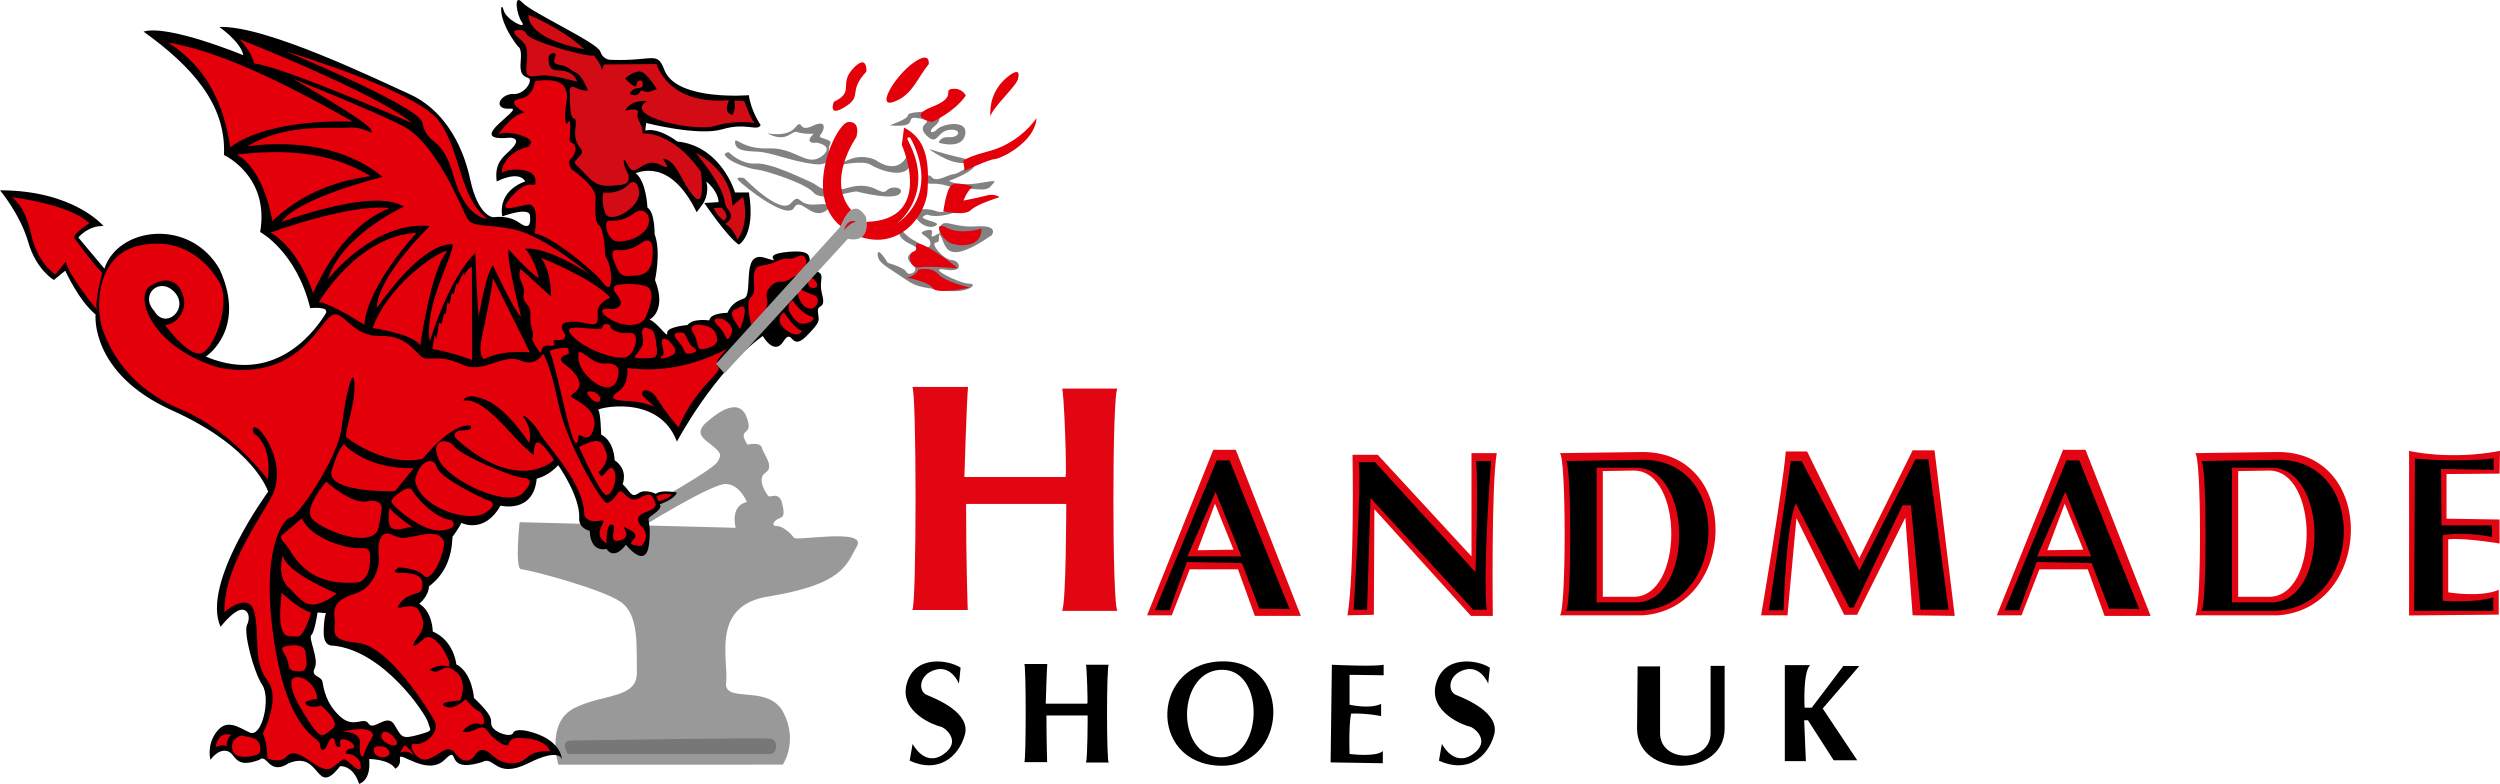 <svg id="Layer_1" data-name="Layer 1" xmlns="http://www.w3.org/2000/svg" viewBox="0 0 8570.88 2687.33"><defs><style>.cls-1{fill:#999;}.cls-2{fill:#d20b15;}.cls-3{fill:#e3000b;}.cls-4{fill:#828282;}.cls-5{fill:#777;}.cls-6{fill:#e20613;}</style></defs><path class="cls-1" d="M2312.41,1682.42s134.69-77,148.16-100.06,11.55-28.86-15.39-51.95-69.27-42.33-23.09-82.74,113.53-84.67,138.54-15.4-36.56,28.87,1.93,92.37c0,0,44.25-11.55,50,11.54s44.25,63.5,11.54,84.67,5.77,77,11.55,80.81,36.56-17.32,46.18,25,3.85,44.25-13.47,52-25,25-3.85,25,50,28.87,57.73,40.41,252.07-34.63,215.51,28.87-46.18,128.92-298.26,171.25c-205.88,28.86-140.46,217.44-150.08,294.4s144.31,3.85,196.27,103.91-1.93,178.95-1.93,178.95H1914.1s-44.26-144.31,55.8-194.34,215.51-30.79,213.59-123.15,7.7-196.27-55.8-240.53-317.5-111.6-340.59-111.6-5.77-161.63-5.77-161.63l740.82,19.24s-21.17-75.05,38.48-88.52c0,0-25-61.57-73.12-61.57S2218.12,1796,2218.12,1796l23.09-78.89Z"/><path d="M2818.48,1009c-14.44-54.84,17.31-66.39-26-82.26s27.42-73.6-88-63.5-1.45,44.74-83.71,20.2-36.07,128.45-70.71,140-47.62,30.31-56.28,49.07c0,0-59.17,0-62.06,26,0,0-56.28-8.65-75,15.88,0,0-72.16,5.77-69.27,27.42s-33.2-36.08-60.62-46.18c0,0,60.62-28.87,18.76-135.66,0,0,21.65-98.13-1.44-157.3,0,0,1.44-75.05-24.53-90.92,0,0-2.89-88-40.41-118.34,4.33,1.44,115.45-59.17,209.26,134.21l20.2-27.42s24.53-31.74,13-77.93c0,0,40.41,31.75,41.85,70.72l-49.07,2.89s79.38,116.89,118.34,142.87c0,0,59.17-30.31,34.64-178.95h-47.63S2473.56,501,2322,485.08c0,0-62.05-49.06-109.68-37.52l2.89-26s179,46.18,261.21,21.64,119.78,8.66,131.33-14.43c0,0-33.2-47.62-40.41-102.46,0,0-239.57,20.2-287.19-80.82-28.86-75-33.19-34.63-186.17-40.41,0,0-26,1.45-36.08-28.86S1822.7,43.48,1791,8.84s-20.2,41.86-1.44,67.83-54.84-7.21-63.5-43.29-26,30.3,50.51,127c0,0,13,2.88,8.66,47.62s7.21,53.4,26,59.17-13,62.05-57.73,54.84c-46.18,7.21-60.61,54.84-4.33,50.51s-166,115.45-2.89,99.58c0,0,40.41-1.45,14.44,30.3s-67.83,46.18-57.73,119.78c0,0,75-40.4,98.13,0,0,0-93.8,26-79.37,119.79,0,0,92.36-34.64,95.25-2.89s-2.89,49.07-39,23.09-86.59-17.32-86.59-17.32S1639.42,743.41,1612,615s-96.69-242.45-209.26-293S907.74,85.33,751.88,92.55c0,0,73.6,50.51,82.26,96.69,0,0-258.32-106.79-342-80.82C656.15,226,776.42,357.77,767.76,531.27c0,0,157.3,72.15,124.11,264.09,0,0,124.11,66.39,171.73,261.21,0,0,70.72-8.66,52,20.21S959.7,1329.33,705.7,1222.54c0,0,141.43-92.37,47.63-298.74-101-177.5-347.8-147.2-395.43-2.88l-89.47-106.8s34.63-41.85,86.59-39c0,0-101-122.67-355-122.67,0,0,69.27,82.26,96.69,177.51s88,129.88,88,129.88l39-31.75s46.18,102.47,103.91,150.09c0,0-20.21,202,262.65,329s329,278.53,329,278.53S688.38,2000.39,756.21,2149c0,0,39-50.51,66.39-57.73s37.52,24.54,24.53,50.51,21.65,160.19,52,206.37-1.44,183.28-43.29,163.08-79.37-47.62-114-1.44-20.2,95.25-20.2,95.25,24.53-37.53,56.28-30.31S801,2638.27,889,2605.08c27.42-24.54,31.75,56.28,101,11.54,112.57-46.18,89.48,121.23,176.07,10.1,0,0,44.73-4.33,64.94,60.61,0,0,41.85-8.65,34.63-85.14,0,0,69.28,0,89.48,33.19,0,0,20.2-8.66,15.87-36.08s93.81,63.5,153,5.78-8.66,50.51,129.88,7.21c40.41-23.09,44.74,60.61,157.31,4.33,103.9-51.95,114.33-17.8,115.37-12.27-.16-7.69-5.69-70.39-115.37-97.41,0,0-44.74-11.54-52,5.77s-60.61,0-72.16-21.64,18.77-21.65-62-98.14c0,0-5.77-86.59-60.61-115.45,0,0-7.22-80.82-80.82-112.57,0,0,0-66.38-46.18-95.24,0,0,31.75-24.54,33.19-59.17,57.89-43.94,78.17-103.43,80.82-170.3,0,0,21.65-28.86,30.3-47.62,0,0,77.93,40.41,134.22-59.17,0,0,112.56,28.86,124.11-92.36,0,0,40.41-8.66,73.6-46.18,0,0,75,105.35,72.16,180.39,0,0-5.78,33.2,36.08,44.74,0,0-1.45,73.6,57.72,62.06,0,0,23.09,41.85,66.39-14.44,0,0,69.27,89.48,79.37-4.32s-18.76-76.49,15.88-101,20.2-33.19,20.2-33.19,51.95-17.32,59.17-40.41c0,0-53.4-11.54-72.16,4.33,0,0-36.08-18.76-60.61-1.44s-27.42-8.66-53.4-31.75c0,0,21.65-47.62-27.42-82.26,0,0,0-63.5-46.18-88,0,0-1.44-77.93-10.1-83.7s207.81-59.17,269.87,108.23c0,0,127-241,294.4-362.23,0,0,39,69.27,70.72,18.76s24.53,36.08,77.93-17.32,43.29-53.39,40.4-83.7S2832.91,1063.79,2818.48,1009ZM528.67,1065.71C477.76,1011,547,946.57,598,1001.25,650.86,1058.1,567.16,1133.06,528.67,1065.71Zm939,1411.41c7.69,28.86,21.16,26.93-34.64,42.33s-55.8,7.7-80.82-34.64-71.19,23.09-88.51-3.85-50,19.25-98.13-25-55.81-94.29-59.65-117.38-42.34-17.31-26.94-48.1-23.09-103.91-11.55-113.53,21.17-77,21.17-77l28.86,1.93s-7.7,17.31-7.7,67.34,32.72,44.26,32.72,44.26C1315.67,2230.82,1460,2448.25,1467.69,2477.12Z"/><path class="cls-2" d="M2003.09,169S1945.37,108.42,1812.6,50.7C1812.6,50.7,1796.72,130.07,2003.09,169Z"/><path class="cls-2" d="M2551.49,346.54l-34.63-1.44c8.66,26-5.78,49.07-5.78,49.07-34.63-8.66-11.54-50.51-11.54-50.51C2287.4,361,2251.32,219.54,2251.32,219.54L2070.92,221l-7.21,18.76c-4.33-23.09-27.42-49.07-27.42-49.07-33.2,4.33-220.8-50.51-230.91-73.6s-41.85-11.54-41.85-11.54c-4.33,14.43,18.76,26,27.42,36.07s21.65,20.21,14.43,77.93,18.76,40.41,56.29,39,116.89,21.65,116.89,21.65c-11.54-33.2-39-37.52-67.83-39s-28.86-20.2-30.3-40.41,28.86-24.53,24.53-10.1-14.43,27.42,14.43,31.75,36.08,18.76,56.29,27.42,40.4,60.61,40.4,60.61-17.31,2.89-43.29-10.1S1954,322,1954,322c-1.45,138.54,27.42,46.18,18.76,118.34s41.85,66.38,14.43,95.25-21.65,15.87,21.65,63.49,69.27,39,119.78,34.64S2143.08,576,2143.08,576s-15.87-59.17,10.1-8.66,49.07-33.19,109.68-2.88S2247,529.82,2286,547.14s50.51,77.93,92.36,125.55,24.54-83.7,24.54-83.7c-99.58-142.87-200.6-131.32-200.6-131.32,4.33-31.75-23.09-46.19-15.87-69.28s-43.3-8.66-43.3-8.66c20.21-40.4,75-33.19,75-33.19-86.58,52,163.08,106.8,233.8,85.15s135.65-10.1,135.65-10.1C2573.14,408.6,2551.49,346.54,2551.49,346.54Zm-346.35-34.63c-15.88-10.11-7.22,27.42-46.18,10.1,0,0,7.21-20.21,30.3-20.21s11.55-24.53,11.55-24.53-17.32-7.21-18.76,13-39-21.65-39-21.65,36.08-31.75,57.73-21.65,50.51,57.73,50.51,57.73S2221,322,2205.14,311.91Z"/><path class="cls-2" d="M2385.53,524.05s119.78,54.84,125.55,181.84l36.08-31.75s26,83.7-18.76,147.2c0,0-17.32-44.74-43.29-53.4,0,0,37.52-17.32,11.54-49.06S2511.08,679.91,2385.53,524.05Z"/><path class="cls-2" d="M2447.59,713.1l26-1.44s33.19,28.86,7.22,44.74C2480.78,756.4,2454.8,736.19,2447.59,713.1Z"/><path class="cls-3" d="M2095.46,948.34s2.88,63.5-27.42,21.64-186.17-167.4-235.24-168.84c0,0,21.65-108.24-26-99.58s-109.68,34.63-47.63-33.19,79.38-8.66,76.49-52-95.25-39-109.68-26-4.33-66.39,83.7-86.59c0,0,36.08-21.65-26-40.41s-76.49,0-76.49,0,43.29-69.27,90.92-77.93c0,0-67.83-37.52-17.32-46.18s53.4-60.62,53.4-60.62,76.48-15.87,99.57,17.32-1.44,66.39,4.33,114,20.21-52,15.88,62.06c0,0-7.22,11.54,8.66,18.76s13,36.08-4.33,51.95,2.88,39,2.88,39,83.71,56.28,80.82,98.13-1.44,83.7,11.55,92.36,20.2,64.94,20.2,90.92S2091.13,887.72,2095.46,948.34Z"/><path class="cls-3" d="M2023.3,941.12S1866,808.35,1762.09,786.7s-141.43-4.33-161.63-40.4-103.91-256.89-222.25-316-373.78-160.19-373.78-160.19,251.11,144.31,267,173.17-17.32-10.1-75.05-5.77-220.8-15.87-349.24,64.94c0,0,275.64-51.95,464.7,103.91,0,0-288.64,70.71-346.36,154.42,0,0,318.94-119.78,418.51-52,0,0-213.58,98.14-259.76,248.23,0,0,158.74-202,349.24-181.84,0,0-180.4,173.18-181.84,281.41,0,0,148.65-223.69,259.77-219.36,7.87,31-98.83,207.79-77.93,333.37,0,0,63.5-215,155.86-303.06,0,0,5.77,148.64,11.54,219.36,0,0,24.54-147.2,49.07-177.51,0,0,67.83,148.65,96.69,177.51,0,0-51.95-200.6-43.29-232.35,0,0,76.48,85.15,103.9,98.14,0,0-15.87-70.72-47.62-99.58C1799.61,853.09,1863.11,837.21,2023.3,941.12Z"/><path class="cls-2" d="M2188.3,642.39s-9.62-34.64-34.64-8.66-65.42,29.82-84.66,26c0,0-9.62,26.94,5.77,70.23S2211.39,707.81,2188.3,642.39Z"/><path class="cls-3" d="M2222,738.6s-15.39-31.75-49.06-6.74-69.28,26.94-85.63,25-10.58,49.07,15.39,66.38S2244.1,808.83,2222,738.6Z"/><path class="cls-3" d="M2237.37,849.24s-1-44.26-41.37-14.43-80.82,22.13-80.82,22.13-27.9-4.81-8.66,42.33,24.05,48.1,60.61,46.18S2242.18,941.6,2237.37,849.24Z"/><path class="cls-3" d="M2130.57,975.28s-48.1-2.89-15.39,35.59-4.81,52-24,48.11-48.11,3.85-1.93,33.67,110.64,28.86,124.11-4.81,42.34-101-8.65-109.68S2130.57,975.28,2130.57,975.28Z"/><path class="cls-3" d="M2092.09,1020.49l-.57.24c-5.27,2.23-45.42,20.31-42.73,52.68,2.89,34.64-1,44.26-37.52,35.6s-113.53-16.36-74.08,36.56c0,0,6.74,23.09-26,20.2s11.55,25-29.82,19.24-12.51,52.92-42.33,5.78-1.93-19.25-15.4-63.5,5.78-57.73-18.28-85.63,1.93-34.64-15.39-69.27-4.81-50-4.81-50,65.42,59.65,103.91,94.29c0,0,2.88-85.63-34.64-132.77C1854.45,883.88,2031.48,953.15,2092.09,1020.49Z"/><path class="cls-3" d="M1689.93,953.15l127,254.95s-93.33-10.58-156.82,23.09c0,0-23.09-6.73-7.7-77S1689.93,971.43,1689.93,953.15Z"/><path class="cls-3" d="M1617.77,915.63l1,318.45s-71.2-26.94-136.62-37.52l7.69-46.18,6.74,11.54,8.66-54.84,8.66,2.89,9.62-38.48,4.81,6.73,5.77-42.33,6.74,7.69,8.65-39.44,5.78,4.81,10.58-39.45,2.89,6.74,20.2-42.33,1,11.54S1607.19,914.66,1617.77,915.63Z"/><path class="cls-3" d="M1531.18,863.67c9.46-21.63-188.77,87.71-254,260.73,0,0,143.35,21.17,163.56,60.61C1440.75,1185,1475.38,932,1531.18,863.67Z"/><path class="cls-3" d="M1428.24,798.25s-169.33,179.91-179,315.57c0,0-117.38-76-155.86-77.93C1093.43,1035.89,1224.27,808.83,1428.24,798.25Z"/><path class="cls-3" d="M1334.92,713.58c-95.55,40.46-185,122.86-261.7,291.52,0,0-42.33-145.28-145.27-207.81C928,797.29,1198.3,697.23,1334.92,713.58Z"/><path class="cls-3" d="M1270.45,603.9c-138.31,17.67-248.91,71.1-336.73,153.94,0,0-26-176.06-122.19-228C972.15,512,1128.6,517.35,1270.45,603.9Z"/><path class="cls-3" d="M1209.84,417.26s-280-16.36-420.44,87.55C767.27,357.33,709.72,230,575.82,145.94,747,174,968,279.46,1209.84,417.26Z"/><path class="cls-3" d="M870.22,217.14s-1-30.79-49.07-82.74c0,0,472.4,185.68,591.7,287.67C1412.85,422.07,976.05,230.61,870.22,217.14Z"/><path class="cls-3" d="M978.94,175.77s450.26,134.69,526.27,239.56S1574.48,678,1670.69,750.14c0,0-75,0-115.45-146.24s-90.44-98.13-107.76-185.68C1426.32,360.49,978.94,175.77,978.94,175.77Z"/><path class="cls-3" d="M2092.09,1114.78s-24.05-12.51-26.94,7.7-151.05-25-105.83,26,153,86.59,186.65,76,49.06-86.59,15.39-82.74S2089.2,1133.06,2092.09,1114.78Z"/><path class="cls-3" d="M2226.78,1128.25s-34.63-21.17-23.09,27.9-58.69,72.16-8.66,72.16,60.62,1,56.77-32.71S2246,1129.21,2226.78,1128.25Z"/><path class="cls-3" d="M2292.21,1166.73s-31.75-21.16-21.17,19.25-3.85,34.63-3.85,34.63-14.43,18.28,27.9,1.93S2302.79,1181.17,2292.21,1166.73Z"/><path class="cls-3" d="M2341.27,1140.76s-50-8.66-17.31,27.9,15.39,49.07,47.14,42.33,7.7-16.36-2.89-27.9S2349.93,1139.79,2341.27,1140.76Z"/><path class="cls-3" d="M2399,1113.82s-44.26-5.77-21.17,29.82,1.93,62.54,44.26,51,41.37-29.82,29.83-54.84S2399,1113.82,2399,1113.82Z"/><path class="cls-3" d="M2477.89,1093.61s-51-11.54-16.35,23.09,26,64.47,44.25,31.75S2477.89,1093.61,2477.89,1093.61Z"/><path class="cls-3" d="M2525,1059.94s-29.82,1-6.73,39.45,19.24,27.9,26,9.62S2568.33,1027.23,2525,1059.94Z"/><path class="cls-3" d="M2621.25,1071.49,2576,1113.82s-24.06-77,1-98.14-17.32-99.09,36.56-105.83,55.8-27.9,96.21-22.13c21.16-1.92,46.18-28.86,53.88,5.78s-42.34,54.84-42.34,54.84-24.05,20.2-46.18,17.31-52.91,29.83-46.18,53.88S2621.25,1071.49,2621.25,1071.49Z"/><path class="cls-3" d="M2687.63,1070.52s37.52,59.65,62.54,63.5c0,0-13.47,30.79-56.77-3.85S2687.63,1070.52,2687.63,1070.52Z"/><path class="cls-3" d="M2717.46,1030.12s28.86,44.25,61.57,53.87-22.13,37.52-44.26,20.21S2686.67,1047.43,2717.46,1030.12Z"/><path class="cls-3" d="M2755.94,997.4s-28.86-14.43-20.2,14.44S2759.79,1058,2780,1058s36.56-36.56,10.58-46.18S2755.94,997.4,2755.94,997.4Z"/><path class="cls-3" d="M2788.65,956s-21.17-9.62-18.28,16.36S2826.17,989.71,2788.65,956Z"/><path class="cls-3" d="M2494.49,1195.12s-51.23,44.73-32.47,62.05-77.21,68.55-135.66,208.54c0,0-42.57-49.07-72.16-97.42s-67.1-28.86-46.9-7.93a360.08,360.08,0,0,0,39.69,35.35s-43.3-19.48-94.53-20.92-66.38-10.1-31-33.92S2151,1261.5,2151,1261.5C2267.47,1277.61,2381.83,1253,2494.49,1195.12Z"/><path class="cls-3" d="M2120,1283.15s10.82-41.13-44.74-36.8-97.41-78.65-92.36-15.88S2108.44,1383.45,2120,1283.15Z"/><path class="cls-3" d="M2040.62,1345.2s-46.91-15.15-17.32,18S2075.25,1367.57,2040.62,1345.2Z"/><path class="cls-3" d="M1949.7,1213.88s-50.51,8.66-12.27,36.08,64.22,67.1,39.69,89.47-28.14,15.88-4.33,30.31,91.64,50.51,54.84,119.06c0,0-7.94,19.48-32.47,6.49s-2.89,21.65-20.93,23.09-68.55-271.31-88.75-311c0,0-9.38-6.49,26.7-12.26S1951.14,1190.79,1949.7,1213.88Z"/><path class="cls-3" d="M1985.06,1532.09s70.71,159.47,92.36,164.52,44-62,26-87.31-38.24,52-50.51,8.66c0,0,39-32.47,24.54-68.55S2059.38,1495.29,1985.06,1532.09Z"/><path class="cls-3" d="M2302.55,1695.17s-31-7.22-52,7.21l7.21,16.6S2298.94,1708.16,2302.55,1695.17Z"/><path class="cls-3" d="M2248.43,1730.53s-7.94-39.69-29.58-34.64-35.36,23.09-56.29,14.43-31-38.24-44-20.2-21.65,31.75-38.25,33.91-137.82-202.76-166.68-342.75-51.95-168.85-51.95-168.85-23.09,47.63-79.38,23.09-127,46.18-193.38,15.88-93.8-21.65-127-21.65-50.51-80.82-157.3-77.93-128.44-102.46-173.18-66.38-121.22,220.8-376.66,176.06c-232.35-66.38-295.85-243.89-241-280s96.69-21.65,114,31.75-24.53,99.58-62,101c0,0,72.15,99.58,118.33,98.13S795.18,1040.7,751.88,967.1,617.67,808.35,473.35,843s-147.2,213.58-121.22,287.18,92.36,200.6,267,272.76,298.73,241,298.73,241,20.21-111.13-47.62-158.75c0,0-13-31.75,13-15.88S985.67,1605,929.39,1706,767.76,1952.77,769.2,2098.53c0,0,86.59-76.49,103.91,4.33s-5.78,166,43.29,229.46-15.87,181.84-15.87,181.84,15.87,27.42,15.87,85.14c0,0,44.74,21.65,69.27-8.66,40.41-37.52,109.68,69.28,151.53,41.86s36.08-39,59.17-18.77,43.3,37.53,40.41,10.11-31.75-40.41-44.74-39-4.33-18.76,13-18.76,10.1-21.65-20.2-30.31-13,20.21-20.21,24.54-15.87-5.78-15.87-17.32-14.43-23.09-24.53,5.77-27.42,28.87-27.42,2.89-108.24-28.86-157.31-355,37.52-422.84,57.73-422.84,161.63-199.16,174.62-311.72,40.41-215,43.29-144.32-31.75,153-28.86,180.4c0,0,127,103.9,262.65,75,0,0,96.7-122.67,164.52-114,0,0,10.11,17.32-21.64,15.88s-44.74,15.87-21.65,34.63c210.7,184.73,329,67.83,329,67.83s-53.4-88-64.94-52,11.54,49.06-36.08,7.21-141.43-173.17-209.26-158.74c0,0,5.77-33.2,79.37-1.45S1814,1518.38,1814,1518.38s13-39-13-77.93,30.31,7.22,50.51,46.18,153,170.29,151.53,278.53c0,0,7.22,28.86,52,20.2s-37.52,39,24.53,77.94c0,0-2.88-69.28,18.76-65s-21.64,70.72,30.31,53.4-24.53-64.94,31.75-34.64-46.18,47.63,37.52,54.84c0,0,40.41-33.19-4.33-73.6C2166.17,1752.17,2241.21,1760.83,2248.43,1730.53Z"/><path class="cls-3" d="M1798.17,1638.16s44.74,2.89-7.22,53.4-255.44-44.74-287.19-116.9,33.2-73.6,54.84-43.29S1765,1641.05,1798.17,1638.16Z"/><path class="cls-3" d="M1666.84,1713.21s53.4,8.66-2.89,44.74-228-17.32-241-112.57c14.43-66.39,63.5-83.7,75-43.3S1666.84,1713.21,1666.84,1713.21Z"/><path class="cls-3" d="M1548.5,1783.92s30.31,27.42-34.63,34.64-168.85-83.71-171.74-98.14,59.17-62.05,70.72-40.41S1485,1775.26,1548.5,1783.92Z"/><path class="cls-3" d="M1417.18,1809.9s-77.94-54.84-79.38-67.83-17.32,62.06,10.1,70.71S1398.41,1801.24,1417.18,1809.9Z"/><path class="cls-3" d="M1522.53,1861.85s-1.45-43.29-75-28.86-66.38,15.87-108.24-1.44-44.73,49.06-40.4,76.48-14.43,106.8-80.82,127-76.49,46.18-70.71,86.59-27.42,72.16,79.37,82.26,245.33,233.79,264.1,269.87-37.53,83.7-67.83,76.49,1.44,62.05,40.41,53.39,69.27-57.72,96.69-21.65,53.39,30.31,69.27,5.78,33.19-21.65,63.5,5.77,82.26,33.19,112.56,4.33,80.82-21.65,80.82-21.65-10.1-44.74-103.91-46.18c0,0-33.19-2.88-37.52,18.76s-56.28-15.87-75-44.74-43.3,13-85.15,4.33c0,0,28.86-37.52,59.17-26s10.1-41.85-2.89-44.74-44.73-40.41-44.73-40.41-40.41,40.41-70.72,24.54,52-20.21,52-20.21,30.3-66.38-17.32-101-46.18,20.2-88-4.33c0,0,33.2-21.65,62.06-11.54s-40.41-132.77-82.26-93.81-41.85,21.65-21.65-4.33,30.31-47.62,7.22-90.92-99.58,14.43-63.5-30.3,80.82-14.44,73.6-69.27-137.1-13-80.82-50.52c0,0,60.62,0,85.15,27.42S1519.64,1913.81,1522.53,1861.85Z"/><path class="cls-3" d="M1418.62,1605l-64.94,79.37s-238.12,5.78-216.48-70.71,41.86-90.92,41.86-90.92S1252.66,1609.3,1418.62,1605Z"/><path class="cls-3" d="M1308.94,1742.07s1.44-33.19-52-23.09-138.55-67.83-138.55-67.83-80.81,92.36-47.62,128.44,187.61,99.58,223.69,40.41C1303.17,1791.14,1308.94,1742.07,1308.94,1742.07Z"/><path class="cls-3" d="M1268.53,1909.48s7.22-34.64-33.19-30.31-168.85-30.31-200.6-102.46l-69.27,59.17s-10.1,5.77,14.43,31.74,63.5,147.21,251.11,128.45C1231,1996.07,1271.42,1986,1268.53,1909.48Z"/><path class="cls-3" d="M1154.52,2035S978.46,1962.87,969.8,1903.7c0,0-23.09,72.16,20.2,111.13S1053.5,2111.52,1154.52,2035Z"/><path class="cls-3" d="M1066.49,2100s-23.09,86.59-49.07,82.26-72.16,27.42-51.95-150.09C965.47,2032.14,1026.08,2089.87,1066.49,2100Z"/><path class="cls-3" d="M1047.73,2237.07s0-28.86-49.07-24.53-28.86,14.43-15.87,43.29-2.89,43.3,40.4,46.18S1046.29,2250.06,1047.73,2237.07Z"/><path class="cls-3" d="M1088.14,2395.82s-54.84,5.77-37.53,20.2,50.51,2.89,50.51,2.89,69.28,57.72,39,79.37-36.08,44.74-80.82-24.53-60.61-102.47-60.61-135.66S1078,2319.33,1088.14,2395.82Z"/><path class="cls-3" d="M1278.63,2522.82s-26,41.85-30.3,62-18.76,5.77-14.44-36.08-59.16-40.41-59.16-40.41S1277.19,2481,1278.63,2522.82Z"/><path class="cls-3" d="M1321.93,2561.78s-50.51-14.43-39,17.32S1365.22,2595,1321.93,2561.78Z"/><path class="cls-3" d="M1343.57,2519.93s-31.74-27.42-36.07,2.89S1399.86,2579.1,1343.57,2519.93Z"/><path class="cls-3" d="M1386.87,2554.56l-15.88,26s24.54-10.1,40.41,4.33S1407.07,2567.55,1386.87,2554.56Z"/><path class="cls-3" d="M793.73,2519.93s-43.29-18.76-54.84,41.85c0,0,27.42-14.43,37.53-1.44C776.42,2560.34,776.42,2527.15,793.73,2519.93Z"/><path class="cls-3" d="M826.93,2521.37s-39,10.1-30.31,49.07S881.77,2592.09,889,2582s7.22-46.18-27.42-53.39Z"/><path class="cls-1" d="M2953.17,813.08c-18.92,13.31-46.18,5.37-46.18,5.37l-423.33,461.81-28.86-32.71L2882,776.12c.08-.24.16-.4.25-.64,6.41-16,19.08-44.1,36.15-55.32,14.12-9.3,31.19-7,50.19,23.25a147,147,0,0,1,2.09,17.32C2972.73,789.75,2964.39,805.22,2953.17,813.08Z"/><path class="cls-2" d="M2935.85,760.73s-28.86-17.32-42.33,28.86C2893.52,789.59,2916.61,760.73,2935.85,760.73Z"/><path class="cls-3" d="M350.69,934.87s-26.94,98.13-18.28,127c0,0-98.14-118.33-106.8-164.51L190,940.64S129.4,906,106.31,801.14,39,676.06,39,676.06s197.24,22.13,267.47,89.48c0,0-52.92,32.71-52.92,49.06C253.51,814.6,329.52,918.51,350.69,934.87Z"/><path class="cls-4" d="M3084,781.89s28.86,32.71,46.18,40.41,57.72,42.33,59.65,13.47-57.73-34.63-13.47-46.18-9.62,42.33,40.41,11.55c30.78,15.39,0,130.84,182.8,5.77,0,0,28.86-36.56-53.88-30.79s-115.45-34.64-123.15,9.62,1.92,42.33-15.4,46.18,26.94,57.73,55.81,59.65,44.25,44.26-23.09,32.71,48.1,48.11,82.74,48.11-3.85,36.56-90.44,23.09-90.44-11.55-140.47-46.18-82.74-48.11-82.74-77,34.64,28.86,34.64,28.86,55.8,15.4,63.5,30.79,34.63,1.93,30.78-11.54-50-34.64-5.77-57.73S3066.7,839.62,3084,781.89Z"/><path class="cls-3" d="M2970.49,245s3.85-63.5-46.18-9.62S2932,314.31,2858.88,349c0,0-23.09,55.8,38.49,17.32S2905.06,316.24,2970.49,245Z"/><path class="cls-3" d="M3184.07,220s7.7-48.11-53.87-3.85S3001.28,372,3064.77,349,3145.59,266.21,3184.07,220Z"/><path class="cls-3" d="M3490,270.06s15.4-48.11-36.56-5.78-61.57,100.06-57.72,136.62C3395.92,374.91,3488.24,291.79,3490,270.06Z"/><path class="cls-3" d="M3365,783.82s-73.12,23.09-121.23-3.85-17.31,44.26,21.17,55.8S3365,843.47,3365,783.82Z"/><path class="cls-3" d="M3284.13,920.44s-96.21-9.63-130.84-3.85-44.26-48.11-21.17-53.88-9.62-38.48,26.94-25S3270.66,907,3284.13,920.44Z"/><path class="cls-3" d="M3324.54,985.86s-84.66-19.24-107.75-46.18-67.35-15.4-67.35-15.4-13.47,26.94-44.26,26.94c0,0,78.89,13.47,92.36,36.56S3324.54,985.86,3324.54,985.86Z"/><path class="cls-4" d="M2629.9,456.7s67.35,15.4,96.21-19.24,7.7,19.24,59.65-5.77,40.41,15.39,26.94,30.79,46.18,11.54,32.71,32.71,21.17,77-55.8,67.34-146.24-40.4-190.49-42.33-77-3.85-78.9-30.79,21.17,23.09,113.53,19.25,130.85,63.5,180.88,28.86-9.62-50-19.24-48.11-36.56-1.92-5.78-30.78c0,0-34.63,1.92-55.8-5.78S2699.18,493.26,2629.9,456.7Z"/><path class="cls-4" d="M3049.38,429.76s63.5-21.16,63.5-34.63,67.35-9.62,82.74-17.32,42.33,26.94,11.54,51.95-9.62,30.79,5.78,13.47,105.83-36.56,96.21,17.32-90.44,28.86-90.44,28.86,1.92-21.16,36.56-19.24,44.26-28.86,0-25-40.41,59.65-80.82,17.32,48.11-44.26-28.86-57.73C3095.56,397.05,3159.06,439.39,3049.38,429.76Z"/><path class="cls-3" d="M3311.07,327.78s-11.54-26.94-46.18-23.09,19.24,26.94-69.27,61.58,0,52,0,52S3270.66,385.51,3311.07,327.78Z"/><path class="cls-4" d="M2499.06,522.13s-26.94,0-5.77,19.24,80.81,38.48,103.9,40.41,165.48,46.18,192.42,78.89,132.77-7.7,148.17-3.85,119.3,28.86,144.31,9.62-21.16-34.63-42.33-13.47-44.26-34.63-130.85-9.62-105.83-9.62-125.07-17.32-140.47-69.27-192.42-65.42S2499.06,522.13,2499.06,522.13Z"/><path class="cls-4" d="M2866.58,568.31S2957,547.14,2984,564.46s128.92,57.72,140.46-9.62-19.24-13.47-19.24-13.47-28.86,59.65-105.83,5.77C2933.93,522.13,2895.44,556.76,2866.58,568.31Z"/><path class="cls-4" d="M3184.07,510.58s69.28,51.95,119.3,48.11-19.24,38.48-34.63,38.48-59.65,30.79-75,9.62-48.11,25,1.92,23.09,80.82,23.09,103.91,17.32,78.89,13.47,96.21-7.7,30.78-23.09-40.41-11.54-102-7.7-102-7.7,78.89-28.86,86.58-50-11.54-21.17-59.65-32.71S3184.07,510.58,3184.07,510.58Z"/><path class="cls-3" d="M3553.52,404.75S3499.64,489.41,3390,518.28s-86.59,40.41-86.59,40.41l3.85,26.93s80.82-38.48,103.91-40.4S3549.67,485.57,3553.52,404.75Z"/><path class="cls-4" d="M2551,610.64s-32.71-7.7-19.24,7.7,165.48,138.54,190.5,94.28,65.42,59.65,123.14-1.92c0,0,19.25-15.4-48.1-9.62s-50-44.26-86.59-3.85S2551,610.64,2551,610.64Z"/><path class="cls-4" d="M3278.36,726.09s-59.65,25-100.06,9.62C3124.42,753,3238,758.8,3207.16,774.2S3136,753,3136,733.79s44.26-21.17,75-9.62S3261,703,3278.36,726.09Z"/><path class="cls-3" d="M3334.16,639.5s-55.8-19.24-73.12-3.85-26.94,88.52-26.94,88.52,73.12,17.31,94.29-3.85,98.13-44.26,98.13-44.26-15.39-13.47-44.25-5.77-78.9,17.32-78.9,17.32S3313,658.74,3334.16,639.5Z"/><path class="cls-3" d="M3099.41,437.46l-7.7,59.65S3207.08,753,2970.65,760.73c2.08,29-6.26,44.49-17.48,52.35,130,41.93,221.93-72.08,227.06-162C3186,549.06,3174.45,475.94,3099.41,437.46ZM3072.47,768.9C3089,756,3204.28,657.38,3114.8,485.57c0,0-11.54-19.25,5.78-13.47C3120.58,472.1,3233.22,653.45,3072.47,768.9ZM2908.91,418.22C2866.34,420.06,2751,669,2882.22,775.48c6.41-16,19.08-44.1,36.15-55.32-87.87-100.7,17.48-250,17.48-250S2953.17,416.29,2908.91,418.22Z"/><path class="cls-5" d="M2641.45,2532.92c27.23,1,25.31,53-1.93,51.95H1946.81s-30.79-46.18,13.47-46.18S2641.45,2527.15,2641.45,2532.92Z"/><path class="cls-6" d="M3318.77,1326.44H3127.31c15.39,0,15.39,764.87,0,764.87h190.5s-5.78-158.74-5.78-363.67H3655.5s0,343.47-14.43,366.56h190.5c-19.24,0-19.24-762,0-762h-190.5c6.3-.24,17.84,302.82,11.55,303.06H3306.26S3314,1375.51,3318.77,1326.44Z"/><path d="M3590.4,2276.5h-78.73c6.33,0,6.33,336.46,0,336.46H3590s-2.37-69.83-2.37-160h141.23s0,151.09-5.93,161.25h78.33c-7.91,0-7.91-335.19,0-335.19h-78.33c2.59-.1,7.34,133.21,4.75,133.32H3585.25S3588.42,2298.09,3590.4,2276.5Z"/><path class="cls-6" d="M4236.61,1542h-77l-227.05,567.64h84.66l61.58-157.78h165.48L4302,2111.52h157.78Zm-130.84,344.44,59.65-159.71,63.5,157.78Z"/><path d="M4215.45,1578.51h-44.26l-211.66,513.77h50l59.65-165.49,188.57,3.85,59.65,155.86,103.91,1.93Zm-144.32,329,96.21-221.28,88.52,221.28Z"/><path class="cls-6" d="M7149.86,1542h-77l-227.06,567.64h84.67l61.57-157.78h165.48l57.73,159.71h157.78ZM7019,1886.39l59.65-159.71,63.5,157.78Z"/><path d="M7128.69,1578.51h-44.26l-211.66,513.77h50l59.65-165.49,188.57,3.85,59.65,155.86,103.91,1.93Zm-144.32,329,96.21-221.28,88.52,221.28Z"/><path class="cls-6" d="M4710,2107.67l1.92-361.75,331,365.6h75s-5.77-442.57,13.47-558h-86.59v354l-321.34-348.28h-86.59s7.69,406-17.32,550.32Z"/><path d="M4686.88,2090.35H4640.7s28.86-459.88,17.31-506.06h55.81l344.43,377.14s11.54-306,1.92-381h52s-28.87,361.75-15.4,509.91h-46.18l-352.13-382.92Z"/><path class="cls-6" d="M5631.66,1549.65l-284.78,3.85c23.09,0,23.09,556.09,0,556.09h284.78C5956.85,2086.5,5972.89,1549.65,5631.66,1549.65Zm-30.79,496.44H5495v-431l105.83-1.92C5772.77,1613.15,5772.77,2046.09,5600.87,2046.09Z"/><path d="M5616.27,1576.59,5368,1580.44c20.53,0,20.53,513.76,0,513.76h248.23C5928,2088.43,5947.23,1559.27,5616.27,1576.59Zm-7.7,488.75H5473.88V1603.53h134.69C5806.12,1603.53,5806.12,2065.34,5608.57,2065.34Z"/><path class="cls-6" d="M7809.86,1549.65l-284.78,3.85c23.09,0,23.09,556.09,0,556.09h284.78C8135.05,2086.5,8151.08,1549.65,7809.86,1549.65Zm-30.79,496.44H7673.24v-431l105.83-1.92C7951,1613.15,7951,2046.09,7779.07,2046.09Z"/><path d="M7794.46,1576.59l-248.22,3.85c20.53,0,20.53,513.76,0,513.76h248.22C8106.19,2088.43,8125.43,1559.27,7794.46,1576.59Zm-7.69,488.75h-134.7V1603.53h134.7C7984.32,1603.53,7984.32,2065.34,7786.77,2065.34Z"/><path class="cls-6" d="M6128.1,2109.59h-90.43s73.12-425.25,84.66-561.86h73.12l178.95,365.59,182.8-369.44h75.05l69.27,567.64-144.32-1.93-25-334.81-165.48,332.89h-44.26l-163.56-331Z"/><path d="M6114.64,2092.28h-50l75-511.84h36.56l198.19,375.22,192.42-381h44.26l69.27,515.69h-96.21l-32.71-357.9h-28.86l-167.41,350.2h-15.39l-182.8-356S6126.18,1767.09,6114.64,2092.28Z"/><path class="cls-6" d="M8570.88,1545.8l-1.44,77.93-181.84,1.45v153l181.84,2.89v82.26s-121.23-20.21-176.07-14.44V2030.7s111.13,18.76,173.18-8.66v85.15l-307.39,2.88V1545.8S8396.26,1579,8570.88,1545.8Z"/><path d="M8549.23,1571.78v39l-180.39-2.88,1.44,193.38h173.18v40.41s-75-20.21-168.85-7.22v225.13s108.24,8.66,173.18-11.54v46.18H8276.48l2.88-522.42S8403.47,1586.21,8549.23,1571.78Z"/><path d="M3293.27,2289l-5.77,54.83s-24.53-63.49-80.82-47.62-60.61,73.6-28.86,86.59,151.53,60.61,129.88,137.1-92.36,132.77-189,88l10.1-57.72s40.41,80.81,105.35,36.07,5.78-92.36-10.1-95.24-142.87-47.63-115.45-147.21S3251.42,2261.61,3293.27,2289Z"/><path d="M5107.8,2289l-5.78,54.83s-24.53-63.49-80.81-47.62-60.62,73.6-28.87,86.59,151.53,60.61,129.89,137.1-92.36,132.77-189.06,88l10.11-57.72s40.4,80.81,105.35,36.07,5.77-92.36-10.11-95.24-142.87-47.63-115.45-147.21S5065.94,2261.61,5107.8,2289Z"/><path d="M4199.73,2267.46c-252.79-6.34-268.82,351.41-16,357.74C4415.16,2631.05,4431.2,2273.31,4199.73,2267.46Zm-16,329c-158.75-5.38-148.65-305.55,10.1-300.18C4339.16,2301.13,4329.05,2601.31,4183.7,2596.42Z"/><path d="M4743.64,2278.92V2315l-116.89-1.44V2416s69.27,15.88,108.23-2.88V2455a491.68,491.68,0,0,0-102.46-8.66s-8.66,24.53-5.77,138.54c0,0,90.91,11.55,114-10.1v41.85l-178.95-2.89,4.33-334.81S4707.56,2286.14,4743.64,2278.92Z"/><path d="M5614.34,2284.7h77v229c0,102.62,173.18,102.62,173.18,0V2282.77h48.1v215.51c0,169.33-300.17,169.33-300.17,0Z"/><path d="M6119,2280.37v329h72.16l-5.77-140h13l88,137.1h80.82L6248.85,2429l125.55-145.76h-54.84l-108.23,142.87h-24.54s-6.49-120.5,18.76-145.75Z"/></svg>